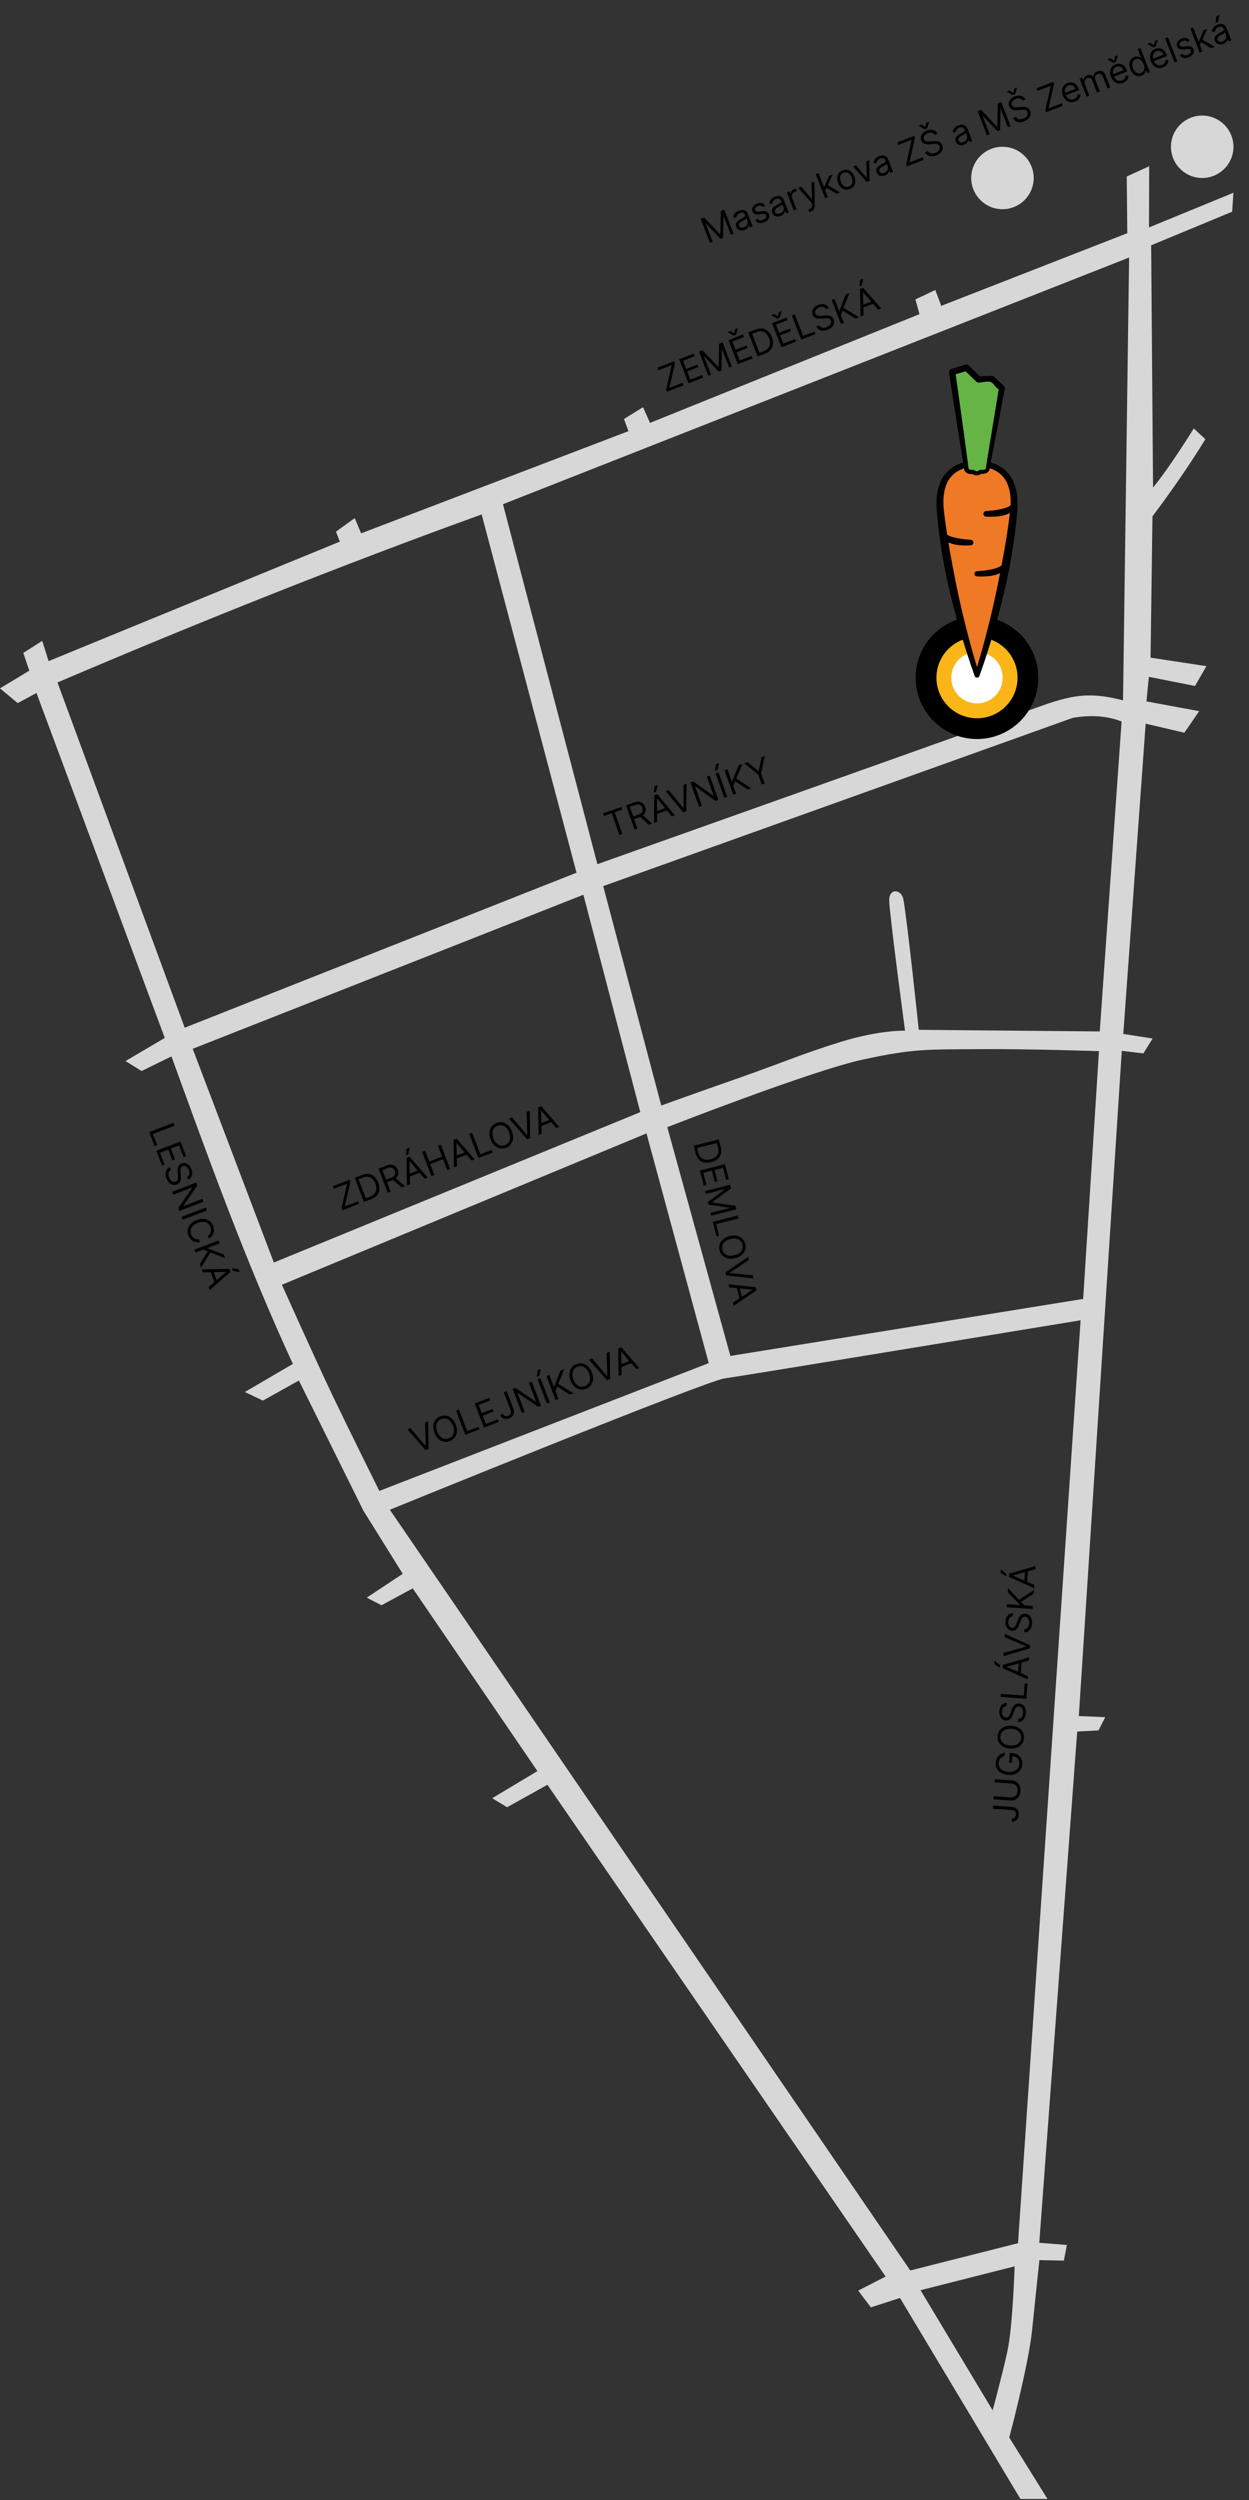 <svg width="562" height="1125" viewBox="0 0 562 1125" fill="none" xmlns="http://www.w3.org/2000/svg">
<rect x="0" y="0" width="562" height="1125" fill="#333333" stroke="none"/>
<path d="M300.111 176.271L299.74 175.318L302.196 164.318L296.285 166.614L295.832 165.449L303.31 162.543L303.681 163.497L301.226 174.497L307.136 172.2L307.589 173.365L300.111 176.271ZM309.792 172.509L305.577 161.663L312.123 159.119L312.576 160.284L307.343 162.317L308.767 165.982L313.661 164.081L314.114 165.246L309.22 167.147L310.652 170.833L315.97 168.767L316.422 169.932L309.792 172.509ZM314.49 158.199L316.058 157.59L323.243 165.161L323.37 165.111L323.557 154.676L325.125 154.067L329.339 164.913L328.111 165.39L324.909 157.15L324.803 157.191L324.615 166.749L323.429 167.21L316.837 160.286L316.732 160.327L319.934 168.568L318.705 169.045L314.49 158.199ZM331.973 163.89L327.758 153.043L334.304 150.5L334.757 151.665L329.524 153.698L330.948 157.363L335.842 155.461L336.295 156.627L331.401 158.528L332.834 162.214L338.151 160.148L338.604 161.313L331.973 163.89ZM328.651 148.941L330.329 149.996L330.854 148.085L332.041 147.624L332.074 147.709L331.214 150.579L330.07 151.023L327.498 149.487L327.465 149.402L328.651 148.941ZM344.233 159.125L340.886 160.426L336.671 149.58L340.167 148.222C341.219 147.813 342.204 147.68 343.121 147.823C344.037 147.963 344.851 148.36 345.564 149.013C346.276 149.663 346.85 150.55 347.287 151.673C347.726 152.802 347.902 153.853 347.817 154.825C347.73 155.794 347.387 156.646 346.787 157.383C346.186 158.117 345.335 158.697 344.233 159.125ZM341.747 158.751L343.696 157.993C344.592 157.645 345.268 157.183 345.724 156.608C346.179 156.033 346.427 155.369 346.468 154.618C346.509 153.866 346.358 153.049 346.015 152.166C345.675 151.291 345.239 150.593 344.708 150.072C344.175 149.547 343.558 149.226 342.858 149.108C342.157 148.987 341.382 149.09 340.535 149.42L338.438 150.235L341.747 158.751ZM351.605 156.261L347.391 145.415L353.936 142.871L354.389 144.036L349.157 146.069L350.581 149.734L355.474 147.833L355.927 148.998L351.034 150.899L352.466 154.585L357.783 152.519L358.236 153.684L351.605 156.261ZM348.284 141.313L349.961 142.367L350.487 140.456L351.673 139.995L351.706 140.08L350.846 142.95L349.702 143.395L347.13 141.858L347.097 141.774L348.284 141.313ZM360.518 152.797L356.304 141.951L357.617 141.441L361.379 151.122L366.421 149.163L366.874 150.328L360.518 152.797ZM371.678 139.098C371.406 138.586 370.986 138.269 370.419 138.148C369.852 138.027 369.24 138.095 368.583 138.35C368.103 138.536 367.713 138.777 367.413 139.073C367.117 139.367 366.921 139.689 366.825 140.039C366.733 140.387 366.755 140.735 366.889 141.081C367.002 141.37 367.167 141.592 367.386 141.747C367.607 141.897 367.853 141.998 368.126 142.051C368.397 142.1 368.669 142.122 368.944 142.117C369.217 142.108 369.464 142.092 369.686 142.066L370.903 141.935C371.214 141.899 371.568 141.88 371.965 141.876C372.365 141.871 372.768 141.919 373.174 142.022C373.581 142.119 373.957 142.302 374.301 142.571C374.646 142.839 374.916 143.228 375.114 143.736C375.342 144.323 375.394 144.912 375.271 145.504C375.151 146.095 374.852 146.644 374.374 147.151C373.9 147.656 373.246 148.071 372.413 148.395C371.637 148.696 370.915 148.832 370.249 148.803C369.587 148.771 369.006 148.595 368.507 148.273C368.012 147.949 367.628 147.499 367.355 146.922L368.71 146.395C368.905 146.791 369.174 147.077 369.519 147.252C369.865 147.422 370.249 147.5 370.671 147.487C371.094 147.468 371.522 147.376 371.952 147.208C372.454 147.013 372.872 146.757 373.208 146.44C373.543 146.119 373.769 145.767 373.889 145.383C374.006 144.996 373.988 144.605 373.835 144.209C373.695 143.849 373.48 143.595 373.191 143.447C372.902 143.3 372.566 143.219 372.183 143.205C371.8 143.192 371.397 143.206 370.974 143.248L369.491 143.385C368.549 143.471 367.743 143.384 367.074 143.124C366.404 142.864 365.927 142.369 365.643 141.638C365.407 141.031 365.365 140.437 365.518 139.858C365.673 139.273 365.98 138.748 366.441 138.28C366.903 137.808 367.481 137.437 368.173 137.168C368.872 136.897 369.542 136.78 370.183 136.82C370.823 136.856 371.385 137.027 371.87 137.334C372.359 137.64 372.719 138.064 372.949 138.604L371.678 139.098ZM378.418 145.842L374.203 134.996L375.516 134.485L377.607 139.866L377.734 139.817L380.516 132.543L382.232 131.876L379.579 138.539L386.446 142.722L384.858 143.339L379.128 139.763L378.365 141.815L379.731 145.331L378.418 145.842ZM388.591 141.889L387.214 142.424L386.982 130.03L388.338 129.503L396.535 138.802L395.158 139.337L388.369 131.466L388.285 131.499L388.591 141.889ZM387.453 137.454L393.004 135.297L393.456 136.463L387.906 138.619L387.453 137.454ZM386.66 128.887L386.997 125.928L388.459 125.36L387.762 128.459L386.66 128.887Z" fill="black"/>
<path d="M315.256 98.464L316.824 97.855L324.008 105.426L324.135 105.376L324.323 94.941L325.891 94.332L330.105 105.178L328.877 105.655L325.674 97.415L325.568 97.456L325.381 107.014L324.195 107.475L317.603 100.551L317.497 100.592L320.699 108.833L319.471 109.31L315.256 98.464ZM335.037 103.481C334.522 103.681 334.016 103.766 333.52 103.735C333.023 103.701 332.579 103.546 332.188 103.271C331.796 102.993 331.496 102.589 331.291 102.06C331.11 101.594 331.055 101.18 331.126 100.819C331.195 100.455 331.352 100.13 331.594 99.845C331.837 99.559 332.128 99.304 332.467 99.079C332.808 98.849 333.158 98.635 333.517 98.439C333.986 98.184 334.369 97.98 334.663 97.829C334.96 97.673 335.164 97.527 335.273 97.391C335.387 97.253 335.404 97.084 335.326 96.883L335.31 96.841C335.106 96.318 334.806 95.968 334.407 95.789C334.012 95.609 333.527 95.631 332.952 95.855C332.355 96.087 331.938 96.399 331.7 96.792C331.463 97.185 331.333 97.557 331.311 97.907L329.96 97.944C329.979 97.367 330.112 96.873 330.358 96.46C330.607 96.043 330.919 95.698 331.297 95.425C331.677 95.147 332.072 94.929 332.481 94.77C332.742 94.668 333.055 94.583 333.418 94.515C333.784 94.442 334.163 94.439 334.555 94.506C334.95 94.572 335.329 94.756 335.69 95.059C336.051 95.362 336.358 95.836 336.609 96.482L338.691 101.841L337.442 102.327L337.013 101.226L336.95 101.25C336.934 101.46 336.866 101.704 336.746 101.982C336.627 102.26 336.43 102.533 336.157 102.802C335.883 103.071 335.51 103.297 335.037 103.481ZM334.791 102.284C335.286 102.092 335.665 101.833 335.928 101.507C336.195 101.18 336.355 100.829 336.409 100.455C336.466 100.079 336.429 99.722 336.297 99.383L335.853 98.239C335.825 98.323 335.731 98.426 335.571 98.549C335.414 98.667 335.226 98.791 335.008 98.92C334.793 99.045 334.581 99.164 334.373 99.277C334.167 99.385 334 99.475 333.873 99.544C333.565 99.713 333.288 99.9 333.042 100.105C332.799 100.305 332.627 100.532 332.527 100.787C332.429 101.036 332.442 101.32 332.565 101.637C332.734 102.072 333.022 102.338 333.43 102.435C333.84 102.528 334.294 102.478 334.791 102.284ZM344.282 92.403L343.282 93.157C343.139 92.998 342.964 92.856 342.758 92.733C342.554 92.605 342.313 92.528 342.034 92.502C341.756 92.476 341.435 92.534 341.071 92.675C340.574 92.869 340.203 93.145 339.961 93.503C339.72 93.857 339.668 94.208 339.803 94.558C339.924 94.868 340.133 95.07 340.428 95.162C340.724 95.254 341.136 95.267 341.663 95.201L342.985 95.028C343.781 94.922 344.428 94.981 344.926 95.207C345.423 95.428 345.781 95.823 346.002 96.392C346.183 96.858 346.211 97.326 346.085 97.798C345.963 98.268 345.705 98.702 345.311 99.099C344.916 99.496 344.403 99.817 343.771 100.063C342.942 100.385 342.185 100.472 341.501 100.323C340.818 100.174 340.269 99.782 339.855 99.146L340.926 98.388C341.209 98.782 341.551 99.028 341.95 99.124C342.353 99.22 342.81 99.168 343.322 98.969C343.905 98.743 344.319 98.44 344.566 98.059C344.814 97.674 344.871 97.307 344.735 96.957C344.625 96.675 344.434 96.477 344.162 96.363C343.889 96.246 343.529 96.219 343.083 96.283L341.603 96.492C340.79 96.605 340.136 96.544 339.643 96.309C339.151 96.069 338.796 95.668 338.578 95.107C338.4 94.648 338.371 94.192 338.492 93.739C338.616 93.284 338.863 92.869 339.233 92.493C339.607 92.117 340.08 91.817 340.652 91.595C341.457 91.282 342.157 91.213 342.753 91.388C343.353 91.561 343.862 91.9 344.282 92.403ZM351.232 97.188C350.717 97.388 350.211 97.473 349.716 97.442C349.219 97.407 348.775 97.253 348.383 96.978C347.991 96.7 347.692 96.296 347.486 95.766C347.305 95.3 347.25 94.887 347.321 94.526C347.391 94.162 347.547 93.837 347.789 93.551C348.032 93.266 348.323 93.011 348.662 92.786C349.004 92.555 349.354 92.342 349.712 92.146C350.182 91.89 350.564 91.687 350.859 91.536C351.156 91.38 351.359 91.234 351.469 91.098C351.582 90.96 351.599 90.791 351.521 90.59L351.505 90.547C351.302 90.025 351.001 89.674 350.602 89.496C350.207 89.316 349.722 89.338 349.147 89.562C348.55 89.793 348.133 90.106 347.896 90.499C347.658 90.892 347.528 91.263 347.506 91.614L346.155 91.651C346.175 91.074 346.308 90.58 346.554 90.167C346.802 89.749 347.115 89.404 347.492 89.132C347.872 88.854 348.267 88.636 348.676 88.477C348.938 88.375 349.25 88.29 349.614 88.222C349.979 88.149 350.358 88.146 350.75 88.213C351.146 88.279 351.524 88.463 351.885 88.766C352.247 89.068 352.553 89.543 352.804 90.189L354.887 95.548L353.637 96.034L353.209 94.932L353.145 94.957C353.129 95.166 353.061 95.41 352.942 95.688C352.822 95.966 352.626 96.24 352.352 96.509C352.079 96.778 351.705 97.004 351.232 97.188ZM350.987 95.991C351.481 95.799 351.86 95.54 352.123 95.214C352.39 94.887 352.551 94.536 352.604 94.161C352.662 93.786 352.624 93.428 352.493 93.089L352.048 91.945C352.02 92.029 351.926 92.133 351.766 92.256C351.609 92.374 351.421 92.498 351.204 92.627C350.988 92.752 350.776 92.871 350.568 92.984C350.362 93.092 350.196 93.181 350.068 93.251C349.76 93.42 349.483 93.606 349.238 93.812C348.994 94.012 348.823 94.239 348.722 94.493C348.624 94.743 348.637 95.026 348.76 95.344C348.929 95.778 349.217 96.044 349.625 96.142C350.035 96.235 350.489 96.184 350.987 95.991ZM357.168 94.662L354.007 86.527L355.214 86.058L355.692 87.287L355.777 87.254C355.768 86.793 355.91 86.363 356.201 85.961C356.492 85.559 356.881 85.264 357.368 85.075C357.46 85.039 357.575 84.996 357.714 84.946C357.854 84.896 357.96 84.861 358.033 84.841L358.527 86.112C358.48 86.118 358.377 86.139 358.217 86.177C358.059 86.21 357.897 86.259 357.731 86.323C357.336 86.477 357.015 86.697 356.769 86.984C356.525 87.266 356.369 87.586 356.302 87.946C356.236 88.3 356.275 88.661 356.417 89.028L358.418 94.176L357.168 94.662ZM364.955 95.147C364.743 95.229 364.547 95.285 364.368 95.314C364.189 95.347 364.062 95.36 363.986 95.353L363.876 94.128C364.21 94.087 364.489 94.011 364.714 93.9C364.939 93.788 365.105 93.603 365.212 93.346C365.324 93.091 365.376 92.728 365.367 92.256L365.353 91.53L359.168 84.522L360.524 83.995L365.288 89.605L365.373 89.572L365.099 82.217L366.455 81.69L366.624 92.353C366.632 92.833 366.575 93.256 366.452 93.62C366.331 93.988 366.145 94.299 365.893 94.551C365.645 94.802 365.333 95 364.955 95.147ZM371.279 85.765L370.656 84.227L370.911 84.128L373.062 79.123L374.608 78.522L372.306 83.829L372.2 83.871L371.279 85.765ZM371.266 89.183L367.051 78.337L368.301 77.852L372.516 88.698L371.266 89.183ZM376.435 87.175L371.693 84.385L372.245 83.171L378.024 86.558L376.435 87.175ZM382.414 85.047C381.679 85.332 380.967 85.408 380.277 85.274C379.59 85.138 378.97 84.816 378.415 84.309C377.863 83.8 377.424 83.125 377.098 82.285C376.768 81.437 376.635 80.638 376.696 79.886C376.761 79.134 377.001 78.476 377.416 77.912C377.835 77.347 378.411 76.922 379.146 76.637C379.88 76.351 380.591 76.276 381.277 76.412C381.967 76.546 382.589 76.869 383.141 77.382C383.698 77.893 384.141 78.573 384.47 79.42C384.796 80.26 384.926 81.055 384.86 81.804C384.797 82.552 384.556 83.208 384.138 83.773C383.723 84.337 383.148 84.761 382.414 85.047ZM381.977 83.924C382.535 83.707 382.939 83.386 383.188 82.96C383.437 82.534 383.557 82.054 383.549 81.521C383.541 80.988 383.431 80.449 383.22 79.906C383.009 79.362 382.725 78.889 382.37 78.487C382.014 78.084 381.6 77.808 381.128 77.659C380.655 77.509 380.14 77.543 379.582 77.759C379.024 77.976 378.621 78.299 378.374 78.729C378.126 79.158 378.007 79.641 378.016 80.178C378.026 80.715 378.136 81.255 378.348 81.799C378.559 82.343 378.842 82.814 379.196 83.213C379.55 83.612 379.962 83.884 380.434 84.03C380.905 84.176 381.42 84.141 381.977 83.924ZM391.141 72.097L391.294 81.401L390.023 81.895L383.854 74.929L385.21 74.402L389.974 80.012L390.059 79.979L389.785 72.624L391.141 72.097ZM398.172 78.948C397.657 79.148 397.151 79.233 396.656 79.202C396.159 79.167 395.715 79.013 395.323 78.738C394.931 78.46 394.632 78.056 394.426 77.526C394.245 77.06 394.19 76.647 394.261 76.286C394.331 75.921 394.487 75.597 394.729 75.311C394.972 75.026 395.263 74.771 395.602 74.545C395.944 74.315 396.293 74.102 396.652 73.906C397.122 73.65 397.504 73.447 397.799 73.296C398.096 73.14 398.299 72.994 398.409 72.858C398.522 72.72 398.539 72.551 398.461 72.349L398.445 72.307C398.242 71.784 397.941 71.434 397.542 71.256C397.147 71.076 396.662 71.098 396.087 71.322C395.49 71.553 395.073 71.866 394.836 72.259C394.598 72.652 394.468 73.023 394.446 73.373L393.095 73.411C393.115 72.834 393.247 72.339 393.494 71.927C393.742 71.509 394.055 71.164 394.432 70.891C394.812 70.614 395.207 70.395 395.616 70.236C395.878 70.135 396.19 70.05 396.554 69.982C396.919 69.909 397.298 69.906 397.69 69.973C398.086 70.039 398.464 70.223 398.825 70.525C399.187 70.828 399.493 71.302 399.744 71.948L401.827 77.308L400.577 77.794L400.149 76.692L400.085 76.717C400.069 76.926 400.001 77.17 399.882 77.448C399.762 77.726 399.566 78 399.292 78.269C399.019 78.537 398.645 78.764 398.172 78.948ZM397.927 77.751C398.421 77.559 398.8 77.3 399.063 76.974C399.33 76.647 399.491 76.296 399.544 75.921C399.602 75.546 399.564 75.188 399.433 74.849L398.988 73.705C398.96 73.789 398.866 73.893 398.706 74.016C398.549 74.134 398.361 74.258 398.143 74.387C397.928 74.511 397.716 74.63 397.508 74.744C397.302 74.852 397.136 74.941 397.008 75.011C396.7 75.18 396.423 75.366 396.178 75.571C395.934 75.772 395.763 75.999 395.662 76.253C395.564 76.503 395.577 76.786 395.7 77.104C395.869 77.538 396.157 77.804 396.565 77.902C396.975 77.995 397.429 77.944 397.927 77.751ZM408.112 74.866L407.741 73.912L410.197 62.913L404.286 65.209L403.833 64.044L411.311 61.138L411.682 62.092L409.227 73.091L415.137 70.795L415.59 71.96L408.112 74.866ZM420.563 60.664C420.291 60.152 419.872 59.836 419.304 59.715C418.737 59.594 418.125 59.661 417.469 59.916C416.988 60.103 416.598 60.344 416.299 60.639C416.002 60.933 415.807 61.255 415.711 61.605C415.619 61.954 415.64 62.301 415.775 62.647C415.887 62.937 416.053 63.159 416.271 63.313C416.492 63.463 416.739 63.565 417.011 63.617C417.282 63.666 417.555 63.688 417.829 63.683C418.102 63.675 418.35 63.658 418.571 63.633L419.788 63.501C420.1 63.466 420.454 63.446 420.85 63.442C421.251 63.437 421.654 63.486 422.059 63.588C422.467 63.686 422.843 63.869 423.187 64.137C423.531 64.406 423.802 64.794 423.999 65.303C424.227 65.889 424.279 66.478 424.156 67.071C424.036 67.662 423.738 68.211 423.26 68.717C422.786 69.223 422.132 69.637 421.299 69.961C420.522 70.263 419.801 70.399 419.135 70.369C418.472 70.338 417.892 70.161 417.393 69.839C416.897 69.516 416.513 69.065 416.24 68.489L417.596 67.962C417.79 68.358 418.06 68.643 418.404 68.818C418.751 68.988 419.135 69.067 419.556 69.053C419.98 69.035 420.407 68.942 420.838 68.775C421.339 68.58 421.758 68.324 422.094 68.006C422.428 67.685 422.655 67.333 422.774 66.949C422.892 66.562 422.874 66.171 422.72 65.776C422.58 65.415 422.366 65.162 422.077 65.014C421.788 64.866 421.451 64.785 421.068 64.772C420.685 64.758 420.282 64.772 419.86 64.815L418.377 64.952C417.435 65.037 416.629 64.95 415.959 64.691C415.289 64.431 414.812 63.935 414.528 63.205C414.292 62.597 414.251 62.004 414.403 61.424C414.558 60.84 414.866 60.314 415.326 59.846C415.789 59.374 416.366 59.004 417.058 58.735C417.757 58.463 418.427 58.347 419.069 58.386C419.708 58.422 420.271 58.594 420.756 58.901C421.245 59.207 421.604 59.63 421.834 60.17L420.563 60.664ZM414.641 56.09L416.318 57.145L416.844 55.234L418.03 54.773L418.063 54.857L417.203 57.727L416.059 58.172L413.487 56.636L413.454 56.551L414.641 56.09ZM433.796 65.105C433.281 65.305 432.775 65.39 432.279 65.359C431.782 65.324 431.338 65.17 430.947 64.895C430.555 64.617 430.255 64.213 430.05 63.683C429.868 63.217 429.813 62.804 429.885 62.443C429.954 62.079 430.11 61.754 430.353 61.468C430.596 61.183 430.887 60.928 431.226 60.703C431.567 60.472 431.917 60.259 432.276 60.063C432.745 59.807 433.128 59.604 433.422 59.453C433.719 59.297 433.923 59.151 434.032 59.015C434.146 58.877 434.163 58.708 434.085 58.507L434.068 58.464C433.865 57.942 433.565 57.591 433.166 57.413C432.771 57.233 432.286 57.255 431.71 57.479C431.114 57.711 430.697 58.023 430.459 58.416C430.222 58.809 430.092 59.18 430.069 59.531L428.719 59.568C428.738 58.991 428.871 58.497 429.117 58.084C429.365 57.666 429.678 57.321 430.056 57.049C430.436 56.771 430.83 56.553 431.24 56.394C431.501 56.292 431.814 56.207 432.177 56.139C432.543 56.066 432.922 56.063 433.314 56.13C433.709 56.196 434.088 56.38 434.449 56.683C434.81 56.985 435.117 57.46 435.368 58.106L437.45 63.465L436.2 63.951L435.772 62.849L435.709 62.874C435.693 63.084 435.625 63.327 435.505 63.605C435.386 63.883 435.189 64.157 434.916 64.426C434.642 64.695 434.269 64.921 433.796 65.105ZM433.55 63.908C434.045 63.716 434.424 63.457 434.687 63.131C434.954 62.804 435.114 62.453 435.168 62.078C435.225 61.703 435.188 61.345 435.056 61.006L434.612 59.862C434.583 59.947 434.49 60.05 434.33 60.173C434.173 60.291 433.985 60.415 433.767 60.544C433.551 60.669 433.34 60.788 433.132 60.901C432.926 61.009 432.759 61.098 432.632 61.168C432.324 61.337 432.047 61.523 431.801 61.729C431.558 61.929 431.386 62.156 431.286 62.41C431.188 62.66 431.201 62.944 431.324 63.261C431.493 63.696 431.781 63.961 432.189 64.059C432.599 64.152 433.053 64.101 433.55 63.908ZM439.881 50.037L441.448 49.428L448.633 56.998L448.76 56.949L448.948 46.514L450.515 45.904L454.73 56.751L453.501 57.228L450.299 48.987L450.193 49.029L450.006 58.586L448.82 59.047L442.228 52.124L442.122 52.165L445.324 60.406L444.095 60.883L439.881 50.037ZM460.134 45.288C459.862 44.776 459.442 44.459 458.875 44.338C458.308 44.217 457.696 44.285 457.039 44.54C456.559 44.726 456.169 44.967 455.869 45.263C455.573 45.556 455.377 45.878 455.282 46.228C455.189 46.577 455.211 46.925 455.345 47.27C455.458 47.56 455.623 47.782 455.842 47.937C456.063 48.087 456.309 48.188 456.582 48.241C456.853 48.29 457.125 48.312 457.4 48.307C457.673 48.298 457.92 48.282 458.142 48.256L459.359 48.125C459.67 48.089 460.024 48.069 460.421 48.066C460.821 48.06 461.224 48.109 461.63 48.212C462.037 48.309 462.413 48.492 462.757 48.761C463.102 49.029 463.372 49.418 463.57 49.926C463.798 50.512 463.85 51.102 463.727 51.694C463.607 52.285 463.308 52.834 462.83 53.341C462.356 53.846 461.703 54.261 460.869 54.584C460.093 54.886 459.371 55.022 458.705 54.992C458.043 54.961 457.462 54.785 456.963 54.462C456.468 54.139 456.084 53.689 455.811 53.112L457.166 52.585C457.361 52.981 457.63 53.267 457.975 53.442C458.321 53.612 458.705 53.69 459.127 53.677C459.55 53.658 459.978 53.566 460.408 53.398C460.91 53.203 461.328 52.947 461.664 52.63C461.999 52.309 462.225 51.956 462.345 51.573C462.462 51.186 462.444 50.794 462.291 50.399C462.151 50.039 461.936 49.785 461.647 49.637C461.358 49.489 461.022 49.409 460.639 49.395C460.256 49.382 459.853 49.396 459.43 49.438L457.947 49.575C457.005 49.661 456.199 49.574 455.53 49.314C454.86 49.054 454.383 48.559 454.099 47.828C453.863 47.221 453.821 46.627 453.974 46.048C454.129 45.463 454.436 44.937 454.897 44.47C455.359 43.998 455.937 43.627 456.629 43.358C457.328 43.086 457.998 42.97 458.639 43.01C459.279 43.046 459.841 43.217 460.326 43.524C460.815 43.83 461.175 44.253 461.405 44.794L460.134 45.288ZM454.211 40.713L455.889 41.768L456.414 39.857L457.601 39.396L457.634 39.481L456.774 42.351L455.63 42.795L453.058 41.259L453.025 41.174L454.211 40.713ZM470.708 50.542L470.338 49.589L472.793 38.589L466.883 40.885L466.43 39.72L473.908 36.814L474.278 37.768L471.823 48.767L477.733 46.471L478.186 47.636L470.708 50.542ZM483.696 45.69C482.912 45.995 482.169 46.084 481.466 45.959C480.765 45.829 480.14 45.511 479.59 45.006C479.042 44.495 478.606 43.823 478.283 42.99C477.959 42.157 477.825 41.364 477.882 40.61C477.941 39.852 478.174 39.188 478.583 38.618C478.994 38.044 479.567 37.615 480.301 37.329C480.725 37.164 481.171 37.073 481.638 37.053C482.106 37.034 482.572 37.117 483.034 37.303C483.495 37.486 483.927 37.798 484.33 38.238C484.733 38.679 485.082 39.279 485.377 40.038L485.583 40.568L479.312 43.005L478.892 41.924L483.892 39.981C483.713 39.522 483.463 39.148 483.139 38.86C482.819 38.57 482.451 38.386 482.034 38.307C481.622 38.228 481.189 38.276 480.737 38.452C480.239 38.645 479.857 38.936 479.589 39.325C479.324 39.708 479.17 40.134 479.128 40.601C479.086 41.069 479.152 41.526 479.327 41.975L479.606 42.695C479.845 43.309 480.153 43.789 480.531 44.134C480.911 44.474 481.335 44.681 481.803 44.755C482.269 44.826 482.755 44.763 483.26 44.567C483.588 44.44 483.867 44.278 484.096 44.084C484.327 43.884 484.504 43.653 484.625 43.39C484.745 43.124 484.803 42.829 484.8 42.506L486.139 42.376C486.171 42.834 486.097 43.278 485.918 43.705C485.737 44.129 485.46 44.513 485.086 44.857C484.71 45.198 484.247 45.476 483.696 45.69ZM488.9 43.473L485.739 35.338L486.946 34.869L487.44 36.14L487.546 36.099C487.547 35.599 487.689 35.155 487.974 34.768C488.257 34.378 488.663 34.08 489.193 33.874C489.73 33.665 490.224 33.614 490.675 33.719C491.128 33.819 491.54 34.047 491.91 34.403L491.995 34.37C492.04 33.869 492.223 33.414 492.543 33.005C492.862 32.592 493.313 32.273 493.896 32.046C494.623 31.764 495.307 31.76 495.946 32.036C496.584 32.308 497.089 32.923 497.461 33.88L499.577 39.324L498.327 39.81L496.211 34.365C495.978 33.765 495.647 33.4 495.219 33.27C494.79 33.14 494.353 33.161 493.909 33.334C493.337 33.556 492.961 33.901 492.781 34.369C492.6 34.834 492.611 35.329 492.816 35.855L494.874 41.151L493.603 41.645L491.438 36.074C491.258 35.611 490.963 35.297 490.553 35.131C490.142 34.962 489.7 34.969 489.227 35.153C488.902 35.279 488.632 35.484 488.417 35.767C488.205 36.048 488.072 36.376 488.019 36.75C487.967 37.12 488.019 37.504 488.174 37.903L490.15 42.987L488.9 43.473ZM505.338 37.28C504.555 37.585 503.811 37.674 503.108 37.549C502.408 37.419 501.782 37.101 501.232 36.596C500.684 36.085 500.249 35.413 499.925 34.58C499.601 33.747 499.467 32.954 499.524 32.2C499.583 31.442 499.817 30.778 500.225 30.209C500.636 29.634 501.209 29.205 501.943 28.919C502.367 28.755 502.813 28.663 503.281 28.643C503.749 28.624 504.214 28.707 504.676 28.894C505.137 29.076 505.569 29.388 505.972 29.829C506.375 30.269 506.724 30.869 507.019 31.628L507.225 32.158L500.954 34.595L500.535 33.514L505.534 31.572C505.356 31.113 505.105 30.739 504.781 30.45C504.461 30.16 504.093 29.976 503.677 29.898C503.264 29.818 502.831 29.866 502.38 30.042C501.882 30.236 501.499 30.526 501.231 30.915C500.966 31.299 500.812 31.724 500.77 32.191C500.728 32.659 500.795 33.117 500.969 33.565L501.249 34.285C501.487 34.9 501.796 35.379 502.174 35.724C502.554 36.064 502.977 36.271 503.445 36.346C503.912 36.416 504.397 36.353 504.902 36.157C505.23 36.03 505.509 35.868 505.738 35.674C505.97 35.474 506.146 35.243 506.267 34.981C506.388 34.715 506.446 34.42 506.442 34.096L507.781 33.966C507.813 34.425 507.739 34.868 507.56 35.295C507.379 35.719 507.102 36.103 506.728 36.447C506.352 36.788 505.889 37.066 505.338 37.28ZM499.552 26.216L501.229 27.27L501.755 25.36L502.941 24.899L502.974 24.983L502.114 27.853L500.97 28.298L498.398 26.761L498.365 26.677L499.552 26.216ZM513.68 34.039C513.002 34.302 512.337 34.364 511.685 34.223C511.031 34.078 510.436 33.749 509.899 33.234C509.36 32.716 508.923 32.026 508.588 31.165C508.256 30.311 508.115 29.512 508.164 28.77C508.213 28.027 508.432 27.384 508.821 26.838C509.211 26.293 509.748 25.887 510.433 25.62C510.962 25.415 511.415 25.34 511.791 25.398C512.169 25.45 512.482 25.556 512.731 25.715C512.982 25.869 513.181 25.999 513.327 26.105L513.433 26.064L511.878 22.06L513.127 21.574L517.342 32.42L516.135 32.89L515.649 31.64L515.501 31.698C515.467 31.881 515.409 32.119 515.327 32.411C515.244 32.699 515.08 32.993 514.834 33.291C514.587 33.587 514.202 33.836 513.68 34.039ZM513.413 32.85C513.914 32.655 514.287 32.36 514.532 31.964C514.775 31.565 514.896 31.097 514.895 30.561C514.892 30.022 514.772 29.445 514.533 28.831C514.297 28.223 514.002 27.726 513.649 27.339C513.294 26.949 512.894 26.694 512.449 26.574C512.003 26.451 511.526 26.488 511.017 26.686C510.488 26.891 510.099 27.199 509.852 27.608C509.607 28.012 509.485 28.48 509.489 29.011C509.494 29.537 509.608 30.086 509.83 30.658C510.055 31.237 510.348 31.729 510.708 32.133C511.071 32.533 511.481 32.804 511.939 32.947C512.399 33.086 512.89 33.053 513.413 32.85ZM523.281 30.308C522.497 30.612 521.754 30.702 521.051 30.577C520.35 30.447 519.725 30.129 519.175 29.623C518.627 29.113 518.191 28.441 517.868 27.608C517.544 26.775 517.41 25.981 517.467 25.228C517.526 24.469 517.76 23.805 518.168 23.236C518.579 22.662 519.152 22.232 519.886 21.947C520.31 21.782 520.756 21.69 521.224 21.671C521.692 21.652 522.157 21.735 522.619 21.921C523.08 22.104 523.512 22.415 523.915 22.856C524.318 23.297 524.667 23.897 524.962 24.656L525.168 25.186L518.897 27.622L518.478 26.542L523.477 24.599C523.299 24.14 523.048 23.766 522.724 23.478C522.404 23.187 522.036 23.003 521.62 22.925C521.207 22.846 520.774 22.894 520.322 23.07C519.825 23.263 519.442 23.554 519.174 23.943C518.909 24.326 518.755 24.752 518.713 25.219C518.671 25.686 518.737 26.144 518.912 26.593L519.192 27.313C519.43 27.927 519.739 28.407 520.116 28.752C520.496 29.092 520.92 29.299 521.388 29.373C521.854 29.444 522.34 29.381 522.845 29.185C523.173 29.057 523.452 28.896 523.681 28.701C523.913 28.502 524.089 28.271 524.21 28.008C524.33 27.742 524.389 27.447 524.385 27.124L525.724 26.993C525.756 27.452 525.682 27.895 525.503 28.323C525.322 28.747 525.045 29.131 524.671 29.475C524.295 29.816 523.832 30.094 523.281 30.308ZM517.494 19.243L519.172 20.298L519.698 18.387L520.884 17.926L520.917 18.011L520.057 20.881L518.913 21.325L516.341 19.789L516.308 19.704L517.494 19.243ZM525.52 16.759L529.735 27.605L528.485 28.091L524.27 17.244L525.52 16.759ZM535.333 18.163L534.334 18.918C534.19 18.758 534.016 18.616 533.809 18.493C533.605 18.366 533.364 18.288 533.086 18.263C532.807 18.237 532.486 18.294 532.123 18.436C531.625 18.629 531.255 18.905 531.012 19.263C530.771 19.617 530.719 19.968 530.855 20.318C530.976 20.629 531.184 20.83 531.48 20.922C531.776 21.015 532.187 21.028 532.714 20.961L534.037 20.788C534.833 20.682 535.48 20.742 535.977 20.967C536.474 21.189 536.833 21.584 537.054 22.152C537.235 22.618 537.262 23.087 537.137 23.558C537.015 24.028 536.756 24.462 536.362 24.859C535.968 25.256 535.455 25.577 534.823 25.823C533.993 26.145 533.236 26.232 532.553 26.083C531.869 25.934 531.32 25.542 530.907 24.906L531.978 24.149C532.261 24.543 532.602 24.788 533.001 24.885C533.404 24.98 533.861 24.928 534.373 24.73C534.956 24.503 535.37 24.2 535.617 23.82C535.865 23.434 535.922 23.067 535.786 22.718C535.676 22.435 535.486 22.237 535.214 22.123C534.941 22.006 534.581 21.979 534.134 22.043L532.655 22.252C531.841 22.365 531.188 22.304 530.694 22.069C530.203 21.829 529.848 21.429 529.63 20.867C529.451 20.408 529.422 19.952 529.543 19.499C529.667 19.044 529.914 18.629 530.284 18.254C530.658 17.877 531.131 17.577 531.703 17.355C532.508 17.042 533.208 16.973 533.805 17.148C534.404 17.321 534.914 17.66 535.333 18.163ZM539.828 20.269L539.206 18.731L539.461 18.632L541.612 13.627L543.158 13.026L540.856 18.334L540.75 18.375L539.828 20.269ZM539.816 23.688L535.601 12.841L536.851 12.356L541.066 23.202L539.816 23.688ZM544.985 21.679L540.243 18.889L540.795 17.674L546.574 21.062L544.985 21.679ZM550.396 19.796C549.88 19.996 549.375 20.081 548.879 20.05C548.382 20.015 547.938 19.861 547.547 19.586C547.154 19.308 546.855 18.904 546.649 18.374C546.468 17.908 546.413 17.495 546.484 17.134C546.554 16.77 546.71 16.445 546.953 16.16C547.196 15.874 547.487 15.619 547.826 15.394C548.167 15.164 548.517 14.95 548.876 14.754C549.345 14.498 549.727 14.295 550.022 14.144C550.319 13.988 550.523 13.842 550.632 13.706C550.745 13.568 550.763 13.399 550.685 13.198L550.668 13.155C550.465 12.633 550.164 12.282 549.766 12.104C549.371 11.924 548.886 11.946 548.31 12.17C547.714 12.402 547.297 12.714 547.059 13.107C546.822 13.5 546.692 13.871 546.669 14.222L545.318 14.259C545.338 13.682 545.471 13.188 545.717 12.775C545.965 12.358 546.278 12.012 546.656 11.74C547.036 11.462 547.43 11.244 547.84 11.085C548.101 10.983 548.414 10.898 548.777 10.83C549.143 10.757 549.522 10.754 549.914 10.821C550.309 10.887 550.687 11.071 551.049 11.374C551.41 11.676 551.716 12.151 551.968 12.797L554.05 18.156L552.8 18.642L552.372 17.54L552.309 17.565C552.293 17.775 552.225 18.018 552.105 18.296C551.986 18.575 551.789 18.848 551.516 19.117C551.242 19.386 550.869 19.612 550.396 19.796ZM550.15 18.599C550.645 18.407 551.023 18.148 551.287 17.822C551.554 17.495 551.714 17.144 551.768 16.77C551.825 16.394 551.788 16.036 551.656 15.697L551.212 14.553C551.183 14.638 551.089 14.741 550.93 14.864C550.773 14.982 550.585 15.106 550.367 15.235C550.151 15.36 549.939 15.479 549.732 15.592C549.526 15.7 549.359 15.789 549.232 15.859C548.924 16.028 548.647 16.215 548.401 16.42C548.158 16.62 547.986 16.847 547.886 17.102C547.788 17.351 547.8 17.634 547.924 17.952C548.093 18.387 548.381 18.652 548.789 18.75C549.199 18.843 549.652 18.792 550.15 18.599ZM546.966 10.278L547.303 7.319L548.765 6.751L548.067 9.85L546.966 10.278Z" fill="black"/>
<path d="M271.804 367.172L271.385 365.994L279.61 363.074L280.028 364.252L276.58 365.476L280.055 375.264L278.727 375.736L275.252 365.948L271.804 367.172ZM285.552 373.313L281.659 362.347L285.364 361.031C286.221 360.727 286.976 360.624 287.63 360.721C288.282 360.815 288.831 361.069 289.275 361.482C289.719 361.895 290.055 362.425 290.285 363.071C290.514 363.717 290.586 364.337 290.499 364.93C290.412 365.524 290.146 366.06 289.702 366.54C289.256 367.016 288.608 367.404 287.758 367.706L284.76 368.77L284.334 367.571L287.29 366.522C287.875 366.314 288.316 366.061 288.612 365.763C288.912 365.464 289.086 365.128 289.135 364.757C289.186 364.381 289.134 363.974 288.978 363.535C288.823 363.096 288.604 362.741 288.323 362.471C288.043 362.201 287.69 362.04 287.266 361.99C286.841 361.936 286.332 362.014 285.74 362.224L283.405 363.053L286.88 372.841L285.552 373.313ZM288.965 366.554L293.412 370.522L291.87 371.069L287.466 367.086L288.965 366.554ZM295.647 369.729L294.254 370.223L294.388 357.828L295.759 357.341L303.678 366.878L302.286 367.372L295.732 359.304L295.646 359.335L295.647 369.729ZM294.64 365.263L300.251 363.271L300.67 364.449L295.058 366.441L294.64 365.263ZM294.1 356.676L294.524 353.728L296.002 353.203L295.213 356.281L294.1 356.676ZM300.912 355.512L307.445 363.587L307.573 363.541L307.552 353.154L308.944 352.66L308.81 365.056L307.44 365.542L299.52 356.006L300.912 355.512ZM319.348 348.967L323.241 359.933L321.955 360.389L312.923 353.9L312.816 353.938L315.873 362.548L314.545 363.02L310.652 352.054L311.937 351.598L320.998 358.1L321.105 358.062L318.041 349.431L319.348 348.967ZM323.333 347.552L327.226 358.518L325.898 358.989L322.005 348.023L323.333 347.552ZM321.695 346.879L322.119 343.931L323.597 343.406L322.809 346.484L321.695 346.879ZM329.888 357.573L325.995 346.607L327.323 346.135L329.254 351.575L329.383 351.53L332.377 344.341L334.112 343.725L331.264 350.307L338.005 354.691L336.399 355.261L330.777 351.517L329.954 353.546L331.216 357.101L329.888 357.573ZM334.889 343.449L336.409 342.91L341.268 346.949L341.396 346.903L342.62 340.705L344.141 340.165L342.467 348.018L344.072 352.537L342.744 353.009L341.14 348.489L334.889 343.449Z" fill="black"/>
<path d="M154.047 544.56L153.68 543.605L156.181 532.616L150.261 534.888L149.813 533.721L157.303 530.846L157.67 531.801L155.169 542.791L161.089 540.518L161.537 541.685L154.047 544.56ZM167.096 539.552L163.743 540.838L159.573 529.975L163.074 528.631C164.128 528.226 165.113 528.098 166.03 528.245C166.945 528.389 167.758 528.789 168.469 529.445C169.178 530.098 169.748 530.987 170.18 532.111C170.614 533.243 170.787 534.295 170.697 535.266C170.606 536.234 170.259 537.086 169.657 537.82C169.053 538.551 168.199 539.128 167.096 539.552ZM164.611 539.166L166.563 538.417C167.461 538.072 168.139 537.613 168.597 537.04C169.054 536.467 169.305 535.805 169.349 535.053C169.394 534.302 169.246 533.484 168.907 532.6C168.57 531.723 168.137 531.023 167.608 530.5C167.077 529.973 166.462 529.65 165.762 529.529C165.061 529.404 164.286 529.505 163.437 529.83L161.337 530.637L164.611 539.166ZM174.48 536.717L170.31 525.854L173.98 524.445C174.829 524.119 175.581 523.997 176.237 524.078C176.892 524.155 177.446 524.395 177.901 524.796C178.355 525.198 178.705 525.719 178.951 526.359C179.197 526.999 179.284 527.617 179.212 528.212C179.14 528.808 178.888 529.351 178.456 529.841C178.022 530.329 177.384 530.734 176.543 531.057L173.572 532.197L173.116 531.009L176.044 529.885C176.624 529.662 177.058 529.398 177.347 529.093C177.639 528.786 177.805 528.446 177.844 528.074C177.886 527.697 177.824 527.291 177.657 526.856C177.49 526.421 177.262 526.072 176.975 525.809C176.687 525.546 176.331 525.395 175.906 525.355C175.48 525.312 174.973 525.403 174.386 525.628L172.073 526.516L175.795 536.212L174.48 536.717ZM177.72 529.874L182.267 533.728L180.739 534.315L176.235 530.445L177.72 529.874ZM184.48 532.879L183.101 533.408L182.92 521.014L184.278 520.492L192.437 529.825L191.057 530.354L184.301 522.455L184.216 522.488L184.48 532.879ZM183.36 528.44L188.919 526.306L189.367 527.473L183.808 529.607L183.36 528.44ZM182.602 519.869L182.952 516.911L184.416 516.349L183.706 519.446L182.602 519.869ZM194.129 529.175L189.959 518.312L191.274 517.807L193.131 522.644L198.924 520.421L197.067 515.583L198.382 515.078L202.552 525.942L201.237 526.447L199.372 521.588L193.579 523.811L195.444 528.67L194.129 529.175ZM205.631 524.76L204.252 525.289L204.071 512.895L205.429 512.374L213.588 521.706L212.209 522.235L205.453 514.337L205.368 514.369L205.631 524.76ZM204.512 520.321L210.071 518.187L210.519 519.354L204.96 521.488L204.512 520.321ZM215.28 521.057L211.11 510.193L212.426 509.688L216.148 519.385L221.198 517.446L221.646 518.613L215.28 521.057ZM230.341 509.044C230.781 510.189 230.954 511.259 230.86 512.252C230.767 513.246 230.446 514.107 229.899 514.837C229.351 515.566 228.614 516.109 227.687 516.465C226.761 516.82 225.85 516.91 224.955 516.734C224.06 516.559 223.245 516.133 222.511 515.457C221.777 514.781 221.19 513.871 220.75 512.725C220.311 511.579 220.137 510.51 220.231 509.516C220.324 508.523 220.645 507.661 221.192 506.932C221.74 506.202 222.477 505.66 223.404 505.304C224.33 504.948 225.241 504.858 226.136 505.034C227.031 505.21 227.846 505.636 228.58 506.311C229.314 506.987 229.901 507.898 230.341 509.044ZM229.068 509.532C228.707 508.592 228.245 507.858 227.681 507.332C227.122 506.804 226.511 506.477 225.85 506.349C225.192 506.22 224.534 506.282 223.876 506.535C223.218 506.787 222.686 507.182 222.28 507.719C221.877 508.255 221.642 508.907 221.576 509.675C221.513 510.442 221.662 511.296 222.023 512.236C222.384 513.177 222.845 513.911 223.404 514.439C223.967 514.965 224.578 515.293 225.236 515.421C225.898 515.549 226.557 515.486 227.215 515.234C227.873 514.982 228.403 514.587 228.806 514.051C229.212 513.514 229.447 512.862 229.51 512.095C229.576 511.327 229.429 510.473 229.068 509.532ZM230.403 502.788L237.138 510.695L237.265 510.646L236.98 500.263L238.36 499.734L238.54 512.128L237.183 512.65L229.024 503.317L230.403 502.788ZM243.734 510.135L242.354 510.665L242.174 498.27L243.531 497.749L251.69 507.081L250.311 507.61L243.555 499.712L243.47 499.744L243.734 510.135ZM242.614 505.696L248.173 503.562L248.621 504.729L243.062 506.863L242.614 505.696Z" fill="black"/>
<path d="M313.015 518.973L312.144 515.489L323.433 512.668L324.343 516.306C324.616 517.401 324.625 518.394 324.367 519.286C324.114 520.177 323.618 520.936 322.88 521.561C322.146 522.186 321.195 522.644 320.026 522.936C318.85 523.23 317.786 523.274 316.832 523.067C315.882 522.859 315.079 522.412 314.423 521.725C313.771 521.037 313.302 520.119 313.015 518.973ZM313.699 516.553L314.206 518.581C314.439 519.515 314.812 520.243 315.326 520.767C315.839 521.291 316.466 521.62 317.207 521.755C317.947 521.89 318.777 521.843 319.696 521.614C320.607 521.386 321.354 521.041 321.938 520.579C322.525 520.116 322.921 519.544 323.126 518.865C323.334 518.184 323.328 517.402 323.108 516.521L322.562 514.338L313.699 516.553ZM314.933 526.646L326.222 523.824L327.925 530.638L326.712 530.941L325.351 525.495L321.536 526.448L322.809 531.541L321.597 531.844L320.324 526.751L316.487 527.71L317.87 533.244L316.658 533.547L314.933 526.646ZM328.54 533.102L328.948 534.733L320.536 540.912L320.569 541.044L330.899 542.539L331.307 544.17L320.018 546.992L319.698 545.713L328.275 543.569L328.248 543.459L318.789 542.075L318.48 540.84L326.176 535.168L326.148 535.058L317.571 537.202L317.251 535.923L328.54 533.102ZM320.703 549.733L331.992 546.911L332.333 548.278L322.257 550.797L323.569 556.044L322.356 556.347L320.703 549.733ZM330.8 566.139C329.61 566.436 328.527 566.479 327.552 566.265C326.577 566.052 325.761 565.63 325.103 564.998C324.446 564.365 323.996 563.568 323.756 562.605C323.515 561.642 323.536 560.727 323.819 559.86C324.102 558.993 324.624 558.236 325.384 557.589C326.143 556.942 327.119 556.47 328.309 556.173C329.5 555.875 330.583 555.833 331.557 556.046C332.532 556.259 333.348 556.682 334.006 557.314C334.664 557.946 335.113 558.744 335.354 559.707C335.594 560.669 335.573 561.584 335.29 562.452C335.007 563.319 334.486 564.076 333.726 564.723C332.966 565.369 331.991 565.841 330.8 566.139ZM330.47 564.816C331.447 564.572 332.231 564.202 332.822 563.707C333.414 563.215 333.813 562.649 334.02 562.008C334.227 561.37 334.246 560.71 334.075 560.026C333.904 559.343 333.577 558.767 333.092 558.298C332.609 557.833 331.99 557.521 331.236 557.362C330.483 557.207 329.618 557.251 328.64 557.496C327.662 557.74 326.878 558.108 326.286 558.599C325.695 559.094 325.296 559.661 325.089 560.298C324.882 560.94 324.864 561.602 325.035 562.286C325.206 562.969 325.533 563.543 326.016 564.008C326.5 564.477 327.119 564.789 327.872 564.944C328.626 565.103 329.492 565.06 330.47 564.816ZM337.002 566.959L328.337 572.686L328.37 572.818L338.711 573.795L339.069 575.228L326.744 573.904L326.391 572.493L336.644 565.526L337.002 566.959ZM328.092 579.3L327.734 577.867L340.059 579.191L340.412 580.602L330.159 587.569L329.801 586.136L338.461 580.387L338.439 580.299L328.092 579.3ZM332.634 578.727L334.078 584.504L332.866 584.807L331.422 579.031L332.634 578.727Z" fill="#010303"/>
<path d="M67.127 509.397L77.993 505.234L78.497 506.55L68.798 510.266L70.733 515.317L69.566 515.764L67.127 509.397ZM70.346 517.801L81.213 513.639L83.725 520.197L82.558 520.644L80.549 515.402L76.878 516.808L78.756 521.711L77.589 522.158L75.711 517.256L72.018 518.67L74.058 523.997L72.891 524.444L70.346 517.801ZM84.193 529.552C84.706 529.282 85.025 528.864 85.149 528.298C85.272 527.731 85.208 527.119 84.956 526.461C84.772 525.98 84.533 525.589 84.239 525.287C83.946 524.99 83.625 524.792 83.276 524.695C82.927 524.601 82.58 524.621 82.233 524.754C81.943 524.865 81.72 525.029 81.564 525.247C81.414 525.467 81.311 525.713 81.257 525.985C81.207 526.256 81.183 526.529 81.187 526.803C81.194 527.076 81.21 527.324 81.234 527.546L81.36 528.763C81.394 529.075 81.412 529.429 81.414 529.826C81.417 530.226 81.367 530.629 81.262 531.034C81.163 531.441 80.978 531.816 80.707 532.159C80.437 532.502 80.047 532.771 79.538 532.966C78.951 533.191 78.361 533.24 77.769 533.114C77.179 532.991 76.632 532.69 76.127 532.21C75.624 531.733 75.213 531.077 74.893 530.243C74.595 529.464 74.462 528.742 74.495 528.077C74.53 527.415 74.709 526.835 75.034 526.337C75.36 525.843 75.812 525.461 76.39 525.191L76.91 526.549C76.513 526.742 76.226 527.01 76.05 527.354C75.878 527.699 75.798 528.083 75.809 528.504C75.825 528.928 75.916 529.356 76.082 529.787C76.274 530.29 76.528 530.709 76.844 531.047C77.163 531.383 77.514 531.611 77.897 531.732C78.284 531.852 78.675 531.836 79.072 531.684C79.432 531.546 79.687 531.333 79.836 531.044C79.986 530.756 80.068 530.42 80.083 530.037C80.099 529.654 80.087 529.251 80.046 528.828L79.916 527.345C79.835 526.402 79.926 525.597 80.189 524.928C80.452 524.26 80.95 523.785 81.682 523.505C82.29 523.272 82.884 523.233 83.463 523.388C84.046 523.546 84.571 523.856 85.036 524.319C85.506 524.784 85.874 525.363 86.14 526.056C86.408 526.757 86.521 527.427 86.478 528.068C86.439 528.708 86.265 529.269 85.956 529.753C85.647 530.24 85.222 530.598 84.681 530.825L84.193 529.552ZM91.584 540.713L80.717 544.876L80.23 543.603L86.493 534.413L86.453 534.307L77.921 537.575L77.417 536.259L88.283 532.097L88.771 533.37L82.494 542.589L82.535 542.695L91.088 539.419L91.584 540.713ZM93.097 544.662L82.23 548.825L81.726 547.509L92.592 543.347L93.097 544.662ZM94.061 557.346L93.557 556.03C93.906 555.807 94.186 555.543 94.398 555.239C94.611 554.938 94.762 554.613 94.851 554.262C94.945 553.914 94.978 553.555 94.949 553.184C94.921 552.814 94.838 552.448 94.7 552.087C94.447 551.429 94.053 550.897 93.516 550.49C92.98 550.087 92.328 549.852 91.56 549.785C90.794 549.722 89.94 549.87 88.999 550.231C88.058 550.591 87.324 551.051 86.796 551.61C86.269 552.173 85.941 552.783 85.812 553.441C85.684 554.103 85.746 554.763 85.998 555.421C86.136 555.781 86.318 556.109 86.545 556.404C86.771 556.698 87.034 556.944 87.333 557.142C87.636 557.342 87.968 557.483 88.328 557.564C88.692 557.648 89.077 557.656 89.482 557.591L89.986 558.906C89.393 559.02 88.827 559.03 88.288 558.936C87.749 558.843 87.251 558.66 86.794 558.389C86.341 558.116 85.942 557.768 85.597 557.345C85.254 556.925 84.977 556.44 84.767 555.892C84.412 554.965 84.323 554.054 84.499 553.159C84.675 552.264 85.102 551.45 85.778 550.716C86.454 549.983 87.365 549.396 88.511 548.957C89.657 548.518 90.727 548.346 91.72 548.44C92.714 548.534 93.575 548.855 94.304 549.403C95.033 549.952 95.575 550.689 95.93 551.616C96.14 552.164 96.258 552.709 96.283 553.251C96.31 553.797 96.243 554.323 96.085 554.83C95.93 555.336 95.683 555.803 95.344 556.233C95.01 556.662 94.582 557.032 94.061 557.346ZM87.405 562.334L98.271 558.171L98.775 559.487L93.384 561.552L93.433 561.679L100.694 564.496L101.352 566.215L94.702 563.53L90.486 570.377L89.876 568.785L93.48 563.073L91.432 562.3L87.909 563.649L87.405 562.334ZM91.309 572.526L90.781 571.147L103.175 570.974L103.696 572.332L94.358 580.485L93.829 579.105L101.733 572.354L101.7 572.269L91.309 572.526ZM95.749 571.41L97.879 576.97L96.712 577.417L94.582 571.857L95.749 571.41ZM104.32 570.658L107.278 571.009L107.838 572.473L104.742 571.761L104.32 570.658Z" fill="black"/>
<path d="M184.683 642.607L191.418 650.514L191.546 650.465L191.261 640.082L192.64 639.553L192.821 651.948L191.463 652.469L183.304 643.136L184.683 642.607ZM205.072 641.013C205.512 642.159 205.685 643.228 205.592 644.222C205.499 645.215 205.178 646.076 204.63 646.806C204.083 647.536 203.346 648.078 202.419 648.434C201.493 648.789 200.582 648.879 199.687 648.704C198.791 648.528 197.977 648.102 197.243 647.426C196.509 646.751 195.922 645.84 195.482 644.694C195.042 643.548 194.869 642.479 194.962 641.485C195.056 640.492 195.376 639.63 195.924 638.901C196.472 638.171 197.209 637.629 198.135 637.273C199.062 636.918 199.973 636.828 200.868 637.003C201.763 637.179 202.578 637.605 203.312 638.281C204.046 638.956 204.633 639.867 205.072 641.013ZM203.799 641.502C203.438 640.561 202.976 639.827 202.413 639.301C201.854 638.773 201.243 638.446 200.581 638.318C199.923 638.189 199.265 638.251 198.608 638.504C197.95 638.756 197.418 639.151 197.011 639.689C196.609 640.225 196.374 640.877 196.308 641.645C196.245 642.411 196.394 643.265 196.755 644.205C197.116 645.146 197.576 645.88 198.136 646.408C198.699 646.934 199.31 647.262 199.968 647.391C200.629 647.518 201.289 647.456 201.947 647.203C202.605 646.951 203.135 646.556 203.538 646.02C203.944 645.483 204.179 644.831 204.241 644.064C204.308 643.296 204.16 642.442 203.799 641.502ZM209.369 645.596L205.2 634.732L206.515 634.227L210.237 643.924L215.287 641.985L215.735 643.152L209.369 645.596ZM217.772 642.371L213.602 631.507L220.158 628.99L220.606 630.157L215.365 632.169L216.774 635.84L221.676 633.958L222.123 635.125L217.222 637.007L218.639 640.699L223.965 638.654L224.413 639.821L217.772 642.371ZM226.688 626.484L228.004 625.979L230.984 633.745C231.25 634.438 231.349 635.076 231.28 635.658C231.212 636.24 230.994 636.746 230.627 637.174C230.26 637.603 229.762 637.939 229.133 638.18C228.538 638.408 227.968 638.503 227.422 638.465C226.875 638.424 226.391 638.253 225.971 637.951C225.551 637.65 225.235 637.222 225.022 636.666L226.316 636.17C226.434 636.477 226.613 636.717 226.853 636.888C227.096 637.055 227.376 637.15 227.694 637.175C228.011 637.199 228.342 637.145 228.685 637.013C229.063 636.868 229.354 636.665 229.558 636.404C229.763 636.143 229.875 635.832 229.894 635.472C229.916 635.106 229.841 634.699 229.669 634.25L226.688 626.484ZM239.254 621.661L243.424 632.524L242.151 633.013L232.957 626.755L232.851 626.796L236.125 635.326L234.81 635.831L230.64 624.967L231.913 624.478L241.136 630.749L241.242 630.708L237.96 622.157L239.254 621.661ZM243.202 620.145L247.372 631.009L246.056 631.514L241.887 620.65L243.202 620.145ZM241.548 619.514L241.898 616.556L243.362 615.994L242.651 619.091L241.548 619.514ZM250.01 629.996L245.84 619.133L247.155 618.628L249.224 624.017L249.351 623.968L252.163 616.706L253.881 616.046L251.201 622.699L258.051 626.91L256.46 627.521L250.745 623.92L249.973 625.969L251.325 629.491L250.01 629.996ZM266.325 617.502C266.764 618.648 266.938 619.717 266.844 620.711C266.751 621.704 266.43 622.566 265.883 623.295C265.335 624.025 264.598 624.567 263.671 624.923C262.745 625.279 261.834 625.369 260.939 625.193C260.044 625.017 259.229 624.591 258.495 623.916C257.761 623.24 257.174 622.329 256.734 621.183C256.294 620.037 256.121 618.968 256.215 617.975C256.308 616.981 256.629 616.12 257.176 615.39C257.724 614.661 258.461 614.118 259.387 613.762C260.314 613.407 261.225 613.317 262.12 613.493C263.015 613.668 263.83 614.094 264.564 614.77C265.298 615.446 265.885 616.356 266.325 617.502ZM265.052 617.991C264.691 617.05 264.228 616.317 263.665 615.79C263.106 615.263 262.495 614.935 261.834 614.807C261.176 614.679 260.518 614.741 259.86 614.993C259.202 615.245 258.67 615.64 258.264 616.178C257.861 616.714 257.626 617.366 257.56 618.134C257.497 618.9 257.646 619.754 258.007 620.695C258.368 621.635 258.829 622.369 259.388 622.897C259.951 623.423 260.562 623.751 261.22 623.88C261.882 624.007 262.541 623.945 263.199 623.692C263.857 623.44 264.387 623.046 264.79 622.51C265.196 621.972 265.431 621.32 265.494 620.554C265.56 619.786 265.413 618.931 265.052 617.991ZM266.387 611.246L273.122 619.153L273.249 619.104L272.964 608.721L274.343 608.192L274.524 620.587L273.166 621.108L265.008 611.776L266.387 611.246ZM279.717 618.594L278.338 619.123L278.157 606.728L279.515 606.207L287.674 615.539L286.295 616.069L279.538 608.17L279.454 608.203L279.717 618.594ZM278.598 614.154L284.157 612.021L284.605 613.188L279.046 615.321L278.598 614.154Z" fill="black"/>
<path d="M446.755 813.842L446.852 812.436L455.151 813.009C455.891 813.061 456.511 813.24 457.01 813.548C457.509 813.856 457.875 814.267 458.109 814.78C458.344 815.294 458.437 815.887 458.391 816.559C458.347 817.194 458.193 817.751 457.928 818.23C457.659 818.709 457.3 819.075 456.85 819.329C456.399 819.583 455.877 819.689 455.284 819.648L455.38 818.265C455.709 818.288 456.001 818.226 456.258 818.081C456.512 817.931 456.716 817.718 456.872 817.44C457.028 817.162 457.119 816.84 457.144 816.473C457.172 816.069 457.111 815.719 456.96 815.424C456.81 815.129 456.575 814.896 456.256 814.726C455.934 814.552 455.533 814.448 455.053 814.415L446.755 813.842ZM447.573 802.001L447.67 800.595L455.357 801.126C456.15 801.181 456.846 801.417 457.443 801.834C458.038 802.247 458.491 802.804 458.803 803.506C459.112 804.207 459.234 805.012 459.171 805.923C459.108 806.834 458.876 807.615 458.474 808.267C458.068 808.919 457.543 809.41 456.897 809.741C456.248 810.069 455.527 810.205 454.733 810.15L447.047 809.619L447.144 808.213L454.717 808.736C455.284 808.776 455.797 808.686 456.256 808.467C456.712 808.248 457.082 807.916 457.367 807.473C457.649 807.025 457.812 806.479 457.856 805.832C457.901 805.186 457.815 804.622 457.597 804.14C457.376 803.658 457.055 803.279 456.634 803.003C456.209 802.723 455.713 802.563 455.146 802.524L447.573 802.001ZM452.04 790.103C451.65 790.201 451.297 790.342 450.98 790.525C450.66 790.704 450.383 790.926 450.148 791.191C449.914 791.452 449.728 791.754 449.59 792.098C449.453 792.441 449.369 792.823 449.34 793.242C449.293 793.93 449.427 794.568 449.743 795.155C450.06 795.743 450.552 796.227 451.221 796.607C451.889 796.988 452.726 797.212 453.731 797.282C454.737 797.351 455.597 797.242 456.311 796.953C457.026 796.665 457.581 796.246 457.976 795.696C458.371 795.146 458.593 794.512 458.643 793.794C458.689 793.129 458.587 792.533 458.339 792.007C458.087 791.477 457.71 791.053 457.208 790.733C456.703 790.41 456.095 790.223 455.384 790.174L455.505 789.75L455.264 793.242L454.017 793.155L454.322 788.734L455.569 788.82C456.525 788.886 457.342 789.148 458.021 789.605C458.699 790.058 459.209 790.655 459.549 791.396C459.885 792.133 460.021 792.963 459.958 793.885C459.887 794.913 459.582 795.799 459.045 796.544C458.508 797.285 457.778 797.843 456.856 798.215C455.935 798.585 454.862 798.727 453.637 798.642C452.719 798.579 451.902 798.399 451.186 798.103C450.466 797.802 449.863 797.408 449.377 796.918C448.89 796.429 448.531 795.865 448.298 795.226C448.065 794.588 447.974 793.896 448.025 793.151C448.068 792.539 448.2 791.975 448.421 791.459C448.639 790.939 448.931 790.482 449.296 790.09C449.658 789.693 450.08 789.371 450.565 789.124C451.045 788.876 451.57 788.719 452.141 788.652L452.04 790.103ZM455.165 776.532C456.39 776.616 457.432 776.91 458.294 777.414C459.155 777.918 459.801 778.572 460.231 779.376C460.662 780.181 460.843 781.078 460.774 782.068C460.706 783.058 460.403 783.922 459.866 784.659C459.329 785.397 458.599 785.956 457.677 786.336C456.755 786.717 455.681 786.865 454.457 786.78C453.233 786.695 452.19 786.401 451.329 785.897C450.467 785.394 449.821 784.74 449.391 783.935C448.961 783.131 448.78 782.234 448.848 781.244C448.916 780.254 449.219 779.39 449.756 778.652C450.293 777.915 451.023 777.356 451.945 776.976C452.867 776.595 453.941 776.447 455.165 776.532ZM455.071 777.892C454.066 777.823 453.206 777.932 452.491 778.221C451.777 778.505 451.222 778.921 450.828 779.467C450.433 780.009 450.212 780.632 450.163 781.335C450.115 782.038 450.248 782.687 450.564 783.282C450.88 783.873 451.372 784.361 452.04 784.745C452.709 785.125 453.546 785.35 454.551 785.42C455.556 785.489 456.416 785.381 457.131 785.097C457.845 784.808 458.4 784.393 458.794 783.85C459.189 783.304 459.411 782.68 459.459 781.977C459.508 781.274 459.374 780.627 459.058 780.036C458.742 779.44 458.25 778.953 457.581 778.572C456.913 778.188 456.076 777.962 455.071 777.892ZM452.865 767.619C452.286 767.647 451.821 767.892 451.47 768.354C451.119 768.816 450.92 769.398 450.871 770.101C450.835 770.615 450.888 771.07 451.027 771.467C451.167 771.86 451.375 772.175 451.651 772.41C451.927 772.642 452.251 772.771 452.621 772.796C452.931 772.818 453.203 772.762 453.436 772.63C453.665 772.494 453.862 772.314 454.025 772.09C454.185 771.866 454.321 771.629 454.433 771.378C454.542 771.127 454.632 770.896 454.703 770.685L455.102 769.528C455.203 769.231 455.335 768.902 455.501 768.541C455.667 768.177 455.882 767.833 456.147 767.51C456.409 767.182 456.735 766.92 457.124 766.723C457.514 766.526 457.981 766.446 458.525 766.484C459.152 766.527 459.708 766.731 460.191 767.094C460.675 767.454 461.045 767.958 461.3 768.606C461.555 769.25 461.652 770.018 461.591 770.91C461.533 771.741 461.349 772.452 461.039 773.042C460.729 773.628 460.322 774.078 459.818 774.393C459.314 774.703 458.743 774.86 458.105 774.861L458.206 773.41C458.647 773.402 459.02 773.28 459.325 773.043C459.626 772.802 459.86 772.488 460.028 772.101C460.191 771.709 460.289 771.283 460.321 770.822C460.358 770.286 460.304 769.798 460.16 769.359C460.012 768.92 459.79 768.564 459.493 768.293C459.193 768.022 458.831 767.872 458.408 767.843C458.023 767.816 457.702 767.902 457.445 768.101C457.188 768.299 456.972 768.569 456.797 768.91C456.621 769.251 456.463 769.622 456.321 770.022L455.814 771.422C455.491 772.311 455.069 773.003 454.549 773.499C454.029 773.995 453.377 774.215 452.595 774.161C451.945 774.116 451.391 773.902 450.931 773.517C450.468 773.128 450.123 772.626 449.896 772.01C449.666 771.39 449.576 770.71 449.627 769.97C449.679 769.221 449.859 768.566 450.167 768.002C450.472 767.438 450.867 767.002 451.351 766.694C451.836 766.382 452.372 766.237 452.959 766.259L452.865 767.619ZM461.836 764.39L450.227 763.588L450.325 762.182L460.686 762.898L461.059 757.502L462.306 757.588L461.836 764.39ZM462.54 754.203L462.438 755.677L451.124 750.612L451.224 749.161L463.128 745.7L463.026 747.174L453.014 749.968L453.008 750.059L462.54 754.203ZM458.043 753.345L458.454 747.405L459.701 747.491L459.29 753.432L458.043 753.345ZM449.953 750.417L447.418 748.852L447.526 747.288L450.034 749.238L449.953 750.417ZM451.601 743.705L461.612 740.934L461.621 740.798L452.087 736.676L452.189 735.203L463.503 740.267L463.403 741.718L451.5 745.179L451.601 743.705ZM455.655 727.246C455.076 727.275 454.611 727.52 454.26 727.982C453.909 728.443 453.709 729.026 453.661 729.729C453.625 730.243 453.677 730.698 453.817 731.095C453.957 731.488 454.165 731.802 454.441 732.038C454.717 732.27 455.04 732.398 455.411 732.424C455.721 732.445 455.992 732.39 456.225 732.258C456.455 732.122 456.651 731.942 456.815 731.718C456.975 731.493 457.111 731.256 457.223 731.006C457.332 730.755 457.422 730.524 457.493 730.312L457.892 729.155C457.992 728.858 458.125 728.53 458.29 728.169C458.456 727.805 458.672 727.461 458.937 727.137C459.199 726.81 459.524 726.548 459.914 726.35C460.304 726.153 460.77 726.074 461.315 726.111C461.942 726.155 462.497 726.358 462.981 726.722C463.465 727.082 463.834 727.586 464.09 728.234C464.345 728.878 464.442 729.646 464.38 730.538C464.323 731.369 464.139 732.08 463.829 732.669C463.519 733.256 463.112 733.706 462.608 734.02C462.104 734.331 461.533 734.487 460.895 734.489L460.995 733.038C461.436 733.03 461.809 732.908 462.114 732.671C462.416 732.429 462.65 732.115 462.817 731.728C462.981 731.337 463.079 730.911 463.111 730.45C463.148 729.913 463.094 729.425 462.95 728.986C462.802 728.547 462.579 728.192 462.283 727.921C461.983 727.65 461.621 727.499 461.198 727.47C460.812 727.443 460.491 727.529 460.235 727.728C459.978 727.927 459.762 728.197 459.586 728.538C459.411 728.879 459.252 729.249 459.111 729.65L458.604 731.05C458.281 731.939 457.859 732.631 457.339 733.127C456.818 733.622 456.167 733.843 455.385 733.789C454.735 733.744 454.18 733.529 453.721 733.144C453.258 732.755 452.913 732.253 452.686 731.638C452.455 731.018 452.366 730.338 452.417 729.597C452.468 728.849 452.649 728.193 452.957 727.63C453.262 727.066 453.656 726.63 454.141 726.322C454.626 726.01 455.162 725.865 455.749 725.886L455.655 727.246ZM464.626 724.018L453.017 723.216L453.114 721.81L458.873 722.208L458.883 722.072L453.484 716.459L453.611 714.622L458.512 719.859L465.22 715.425L465.102 717.125L459.427 720.788L460.959 722.352L464.723 722.612L464.626 724.018ZM465.378 713.129L465.276 714.603L453.962 709.538L454.062 708.087L465.966 704.626L465.864 706.1L455.852 708.894L455.846 708.985L465.378 713.129ZM460.881 712.271L461.292 706.331L462.539 706.417L462.128 712.358L460.881 712.271ZM452.791 709.343L450.256 707.778L450.365 706.214L452.872 708.164L452.791 709.343Z" fill="black"/>
<path fill-rule="evenodd" clip-rule="evenodd" d="M0 309.733L13.181 301.769L10.474 293.792L19.006 288.355L21.86 297.474L152.905 243.712L151.169 239.219L159.613 233.137L162.496 239.978L282.773 194.007L280.772 188.534L289.335 183.223L292.482 190.283L413.73 141.353L411.906 134.724L420.85 130.489L423.527 137.618L507.233 104.927L506.997 79.407L517.089 74.803L517 102.341L554.984 86.737L554.425 95.261L517.972 110.374L518.825 219.372C526.622 209.9 537.154 192.766 537.154 192.766L542.362 197.637C535.507 208.815 527.534 220.396 518.56 232.344L517.707 295.919L542.862 299.749L537.684 308.66L516.942 304.543L515.853 315.608L539.597 319.989L532.917 329.694L515.5 325.627L505.438 465.235L518.648 467.288L514.47 473.997L504.761 472.842L485.431 772.151L497.317 772.66L494.287 778.608L484.696 779.131L467.631 1009.16L480.047 1010.15L478.693 1017.18L467.689 1016.97C467.689 1016.97 466.071 1032.06 464.424 1048.25C462.776 1064.45 454.126 1096.79 454.126 1096.79L471.338 1124.43H459.157L404.962 1034L391.84 1038.22L386.162 1030.68L398.49 1024.36L246.319 803.082L228.166 813.194L221.487 809.118L241.818 796.92L185.71 714.703L171.647 722.315L165.027 718.875L181.209 708.146L163.497 679.711L134.487 621.175L118.276 630.228L110.185 626.338L131.781 613.718C110.361 567.231 93.855 521.293 77.144 475.335L63.698 481.924L56.49 477.434L74.143 467.026L16.417 311.826L7.973 316.374L0 309.733ZM414.2 1030.5L446.653 1084.56C446.653 1084.56 450.801 1069.25 453.273 1058.04C455.715 1046.82 456.538 1019.76 456.538 1019.76L414.2 1030.5ZM86.706 471.918L123.218 568.089L288.098 500.415L262.501 402.609L86.706 471.918ZM300.25 507.186L328.642 610.12L487.373 584.458L494.493 472.971C494.493 472.971 461.952 471.874 439.503 472.074C417.025 472.274 411.229 471.768 388.045 476.811C365.007 481.821 300.25 507.186 300.25 507.186ZM175.413 679.326L409.581 1021.62L458.069 1009.35L486.225 594.066C486.225 594.066 334.615 619.049 325.994 620.234C317.373 621.416 175.413 679.326 175.413 679.326ZM271.417 398.716L297.543 497.448C297.543 497.448 312.901 491.865 331.584 485.349C350.296 478.834 361.153 474.088 378.453 468.752C395.753 463.415 407.228 463.759 407.228 463.759C407.228 463.759 400.108 410.615 400.108 405.032C400.108 399.448 405.668 400.092 406.492 404.711C408.287 414.52 413.406 463.377 413.406 463.377L494.846 464.109L504.673 324.649C498.17 322.079 490.815 321.602 482.695 323.006L271.417 398.716ZM25.862 307.082L83.117 462.424L259.412 392.68L216.721 231.472C153.052 254.523 89.442 279.942 25.862 307.082ZM126.837 578.086C126.837 578.086 142.519 613.013 149.404 627.443C156.288 641.874 170.676 670.858 170.676 670.858L318.903 613.342L290.894 509.988L126.837 578.086ZM226.313 226.873L268.798 388.843C268.798 388.843 449.83 324.506 466.218 318.481C482.518 312.496 490.315 311.263 505.32 315.129L508.056 115.875L226.313 226.873Z" fill="#D7D7D7"/>
<path d="M451.066 94.135C458.828 94.135 465.121 87.847 465.121 80.09C465.121 72.333 458.828 66.045 451.066 66.045C443.304 66.045 437.011 72.333 437.011 80.09C437.011 87.847 443.304 94.135 451.066 94.135Z" fill="#D7D7D7"/>
<path d="M540.945 80.09C548.707 80.09 555 73.802 555 66.045C555 58.288 548.707 52 540.945 52C533.183 52 526.891 58.288 526.891 66.045C526.891 73.802 533.183 80.09 540.945 80.09Z" fill="#D7D7D7"/>
<path d="M439.594 332.535C454.833 332.535 467.187 320.181 467.187 304.942C467.187 289.702 454.833 277.348 439.594 277.348C424.354 277.348 412 289.702 412 304.942C412 320.181 424.354 332.535 439.594 332.535Z" fill="black"/>
<path d="M439.605 323.191C449.684 323.191 457.854 315.02 457.854 304.942C457.854 294.863 449.684 286.693 439.605 286.693C429.527 286.693 421.356 294.863 421.356 304.942C421.356 315.02 429.527 323.191 439.605 323.191Z" fill="#FAB518"/>
<path d="M439.604 316.513C445.995 316.513 451.176 311.332 451.176 304.942C451.176 298.551 445.995 293.37 439.604 293.37C433.213 293.37 428.033 298.551 428.033 304.942C428.033 311.332 433.213 316.513 439.604 316.513Z" fill="white"/>
<path fill-rule="evenodd" clip-rule="evenodd" d="M439.619 303.821C439.619 303.821 452.174 268.274 456.09 230.318C458.143 210.423 445.11 208.619 439.619 208.619C434.128 208.619 421.095 210.423 423.147 230.318C427.062 268.274 439.619 303.821 439.619 303.821Z" fill="#EF7925"/>
<path fill-rule="evenodd" clip-rule="evenodd" d="M440.675 304.194C440.608 304.297 440.566 304.414 440.498 304.515C440.464 304.566 440.418 304.608 440.373 304.649C440.012 304.978 439.599 304.944 439.527 304.938C439.042 304.897 438.784 304.572 438.74 304.515C438.702 304.467 438.668 304.416 438.638 304.362C438.593 304.279 438.534 304.11 438.526 304.087C438.296 303.429 438.301 303.427 438.068 302.77C436.24 297.647 433.701 289.852 431.568 282.329C428.713 272.263 427.103 265.082 426.894 264.169C426.537 262.607 425.919 259.914 425.008 255.291C424.963 255.059 424.258 251.343 423.712 247.892C423.116 244.113 422.611 240.541 422.108 236.066C422.044 235.498 421.552 231.066 421.433 229.062C421.132 223.974 421.465 214.91 428.779 210.173C429.755 209.541 433.229 207.377 439.342 207.335C442.527 207.314 444.658 207.844 445.106 207.951C449.98 209.124 452.454 211.624 453.533 212.862C458.949 219.072 457.875 228.511 457.558 231.826C456.801 239.744 455.847 245.79 455.723 246.598C455.436 248.471 455.13 250.422 454.465 254.042C454.455 254.102 454.192 255.626 453.405 259.392C453.379 259.515 453.033 261.219 452.265 264.562C452.066 265.436 450.513 272.312 447.774 282.015C446.864 285.234 445.774 288.786 445.595 289.373C443.617 295.817 441.792 301.161 440.675 304.194ZM454.73 227.314C455.183 216.976 450.77 213.226 447.617 211.623C446.549 211.08 444.29 210.095 440.603 209.919C439.609 209.872 438.597 209.928 438.424 209.938C436.483 210.047 433.643 210.45 431.004 211.976C427.435 214.04 423.422 218.658 424.754 230.153C424.956 231.901 425.363 235.326 426.179 240.583C426.417 240.743 426.72 240.916 427.104 241.089C427.112 241.093 427.829 241.455 429.239 241.808C429.826 241.955 431.798 242.413 434.069 242.652C434.723 242.72 435.427 242.799 436.598 242.867C436.666 242.871 436.666 242.87 436.73 242.871C436.807 242.871 437.248 242.871 437.615 243.24C437.984 243.608 437.984 244.049 437.984 244.125C437.984 244.202 437.985 244.643 437.615 245.012C437.502 245.125 437.365 245.22 437.216 245.281C436.921 245.404 436.911 245.368 436.591 245.384C434.576 245.482 433.459 245.43 432.741 245.39C431.165 245.302 428.979 245.075 426.737 244.073C426.842 244.715 427.118 246.359 427.696 249.617C428.145 252.146 428.314 252.958 428.694 255.014C428.79 255.531 429.162 257.539 429.945 261.46C430.073 262.104 430.672 265.105 431.634 269.5C432.653 274.151 433.825 279.121 435.564 285.799C437.256 292.292 438.736 297.293 439.61 300.142C440.733 296.492 442.642 289.998 444.75 281.545C445.419 278.864 446.75 273.641 448.643 264.581C448.742 264.109 449.136 262.229 449.837 258.668C449.898 258.36 449.951 258.087 449.999 257.841C449.881 257.9 449.759 257.957 449.632 258.014C447.161 259.126 444.66 259.352 442.209 259.404C441.555 259.419 440.575 259.387 440.433 259.382C439.878 259.365 439.766 259.353 439.62 259.353C439.548 259.353 439.136 259.354 438.791 259.009C438.686 258.903 438.597 258.775 438.541 258.636C438.351 258.182 438.512 257.794 438.541 257.727C438.723 257.287 439.098 257.13 439.164 257.103C439.441 256.988 439.45 257.023 439.75 257.007C439.989 256.994 441.186 256.93 442.72 256.753C444.52 256.547 446.528 256.147 447.632 255.826C447.819 255.772 449.442 255.346 450.473 254.528C450.543 254.472 450.605 254.42 450.66 254.371C450.67 254.313 450.682 254.253 450.694 254.192C450.797 253.658 451.201 251.557 451.918 247.508C452.016 246.96 452.473 244.38 453.058 240.655C453.184 239.852 453.868 235.498 454.421 230.811C454.223 230.916 454.011 231.02 453.786 231.122C451.727 232.053 449.827 232.283 448.693 232.396C448.667 232.398 447.34 232.521 445.963 232.516C444.737 232.511 443.913 232.455 443.737 232.455C443.659 232.455 443.218 232.456 442.849 232.087C442.735 231.973 442.641 231.836 442.579 231.688C442.377 231.201 442.549 230.786 442.579 230.714C442.776 230.242 443.179 230.074 443.248 230.045C443.54 229.923 443.549 229.96 443.867 229.942C444.104 229.928 445.286 229.86 446.829 229.678C448.608 229.469 450.645 229.06 451.719 228.751C451.929 228.69 453.529 228.273 454.548 227.466C454.617 227.411 454.677 227.36 454.73 227.314Z" fill="black"/>
<path fill-rule="evenodd" clip-rule="evenodd" d="M444.483 210.323C444.643 212.815 441.239 212.264 441.239 212.264C439.904 213.286 438.886 213.122 438.011 212.42C435.522 212.438 434.635 211.638 434.754 210.323L428.408 167.377L434.884 165.448L440.354 170.745L446.277 170.507L450.829 174.616L444.483 210.323Z" fill="#66B446"/>
<path fill-rule="evenodd" clip-rule="evenodd" d="M433.736 210.304C431.679 197.434 431.641 197.423 429.616 184.514C429.403 183.16 427.978 174.082 426.995 167.585C426.985 167.515 426.925 167.12 427.143 166.706C427.185 166.627 427.423 166.176 427.998 166.002C430.154 165.35 432.312 164.704 434.471 164.062C435.15 163.86 435.64 164.21 435.723 164.269C435.812 164.332 435.878 164.397 435.89 164.409C436.685 165.181 437.48 165.952 438.273 166.725C439.152 167.581 439.945 168.535 440.906 169.298C441.06 169.419 441.298 169.283 441.493 169.277C443.07 169.225 444.645 169.169 446.222 169.123C446.305 169.12 446.782 169.106 447.2 169.485C447.672 169.913 451.524 173.439 451.724 173.625C452.162 174.034 452.153 174.538 452.152 174.625C452.149 174.736 452.132 174.829 452.129 174.847L449.279 189.899L445.335 210.378C445.357 210.829 445.334 212.27 443.672 212.923C443.142 213.132 442.376 213.258 441.499 213.2C441.094 213.481 440.404 213.882 439.561 213.92C438.728 213.958 438.086 213.628 437.707 213.377C436.737 213.373 434.624 213.252 433.932 211.586C433.697 211.022 433.726 210.489 433.736 210.304ZM443.638 210.377C443.646 210.31 443.641 210.242 443.649 210.175C443.65 210.169 444.545 204.621 444.582 204.393L449.393 175.108C447.862 174.605 447.3 172.413 445.77 171.91C444.08 171.355 442.216 172.08 440.439 172.165C440.181 172.177 439.993 172.123 439.955 172.113C439.902 172.097 439.62 172.017 439.361 171.771C438.666 171.112 437.978 170.446 437.288 169.782C436.353 168.881 435.421 167.977 434.485 167.077L430.006 168.395C430.422 171.356 430.851 174.316 431.268 177.277L433.568 193.939C433.682 194.774 435.757 210.134 435.762 210.174C435.792 210.417 435.715 210.614 435.796 210.838C435.932 211.213 436.761 211.451 437.95 211.463C438.06 211.465 438.06 211.459 438.167 211.477C438.193 211.481 438.329 211.504 438.472 211.583C438.594 211.65 438.587 211.661 438.698 211.745C439.173 212.107 439.695 212.265 440.661 211.563C440.735 211.509 440.732 211.506 440.813 211.463C440.843 211.447 441.009 211.358 441.233 211.356C441.318 211.356 441.479 211.388 441.708 211.405C441.861 211.417 443.307 211.527 443.575 210.849C443.652 210.659 443.64 210.434 443.638 210.377ZM443.638 210.375C443.638 210.376 443.638 210.376 443.638 210.377C443.638 210.377 443.638 210.375 443.638 210.375Z" fill="black"/>
</svg>
